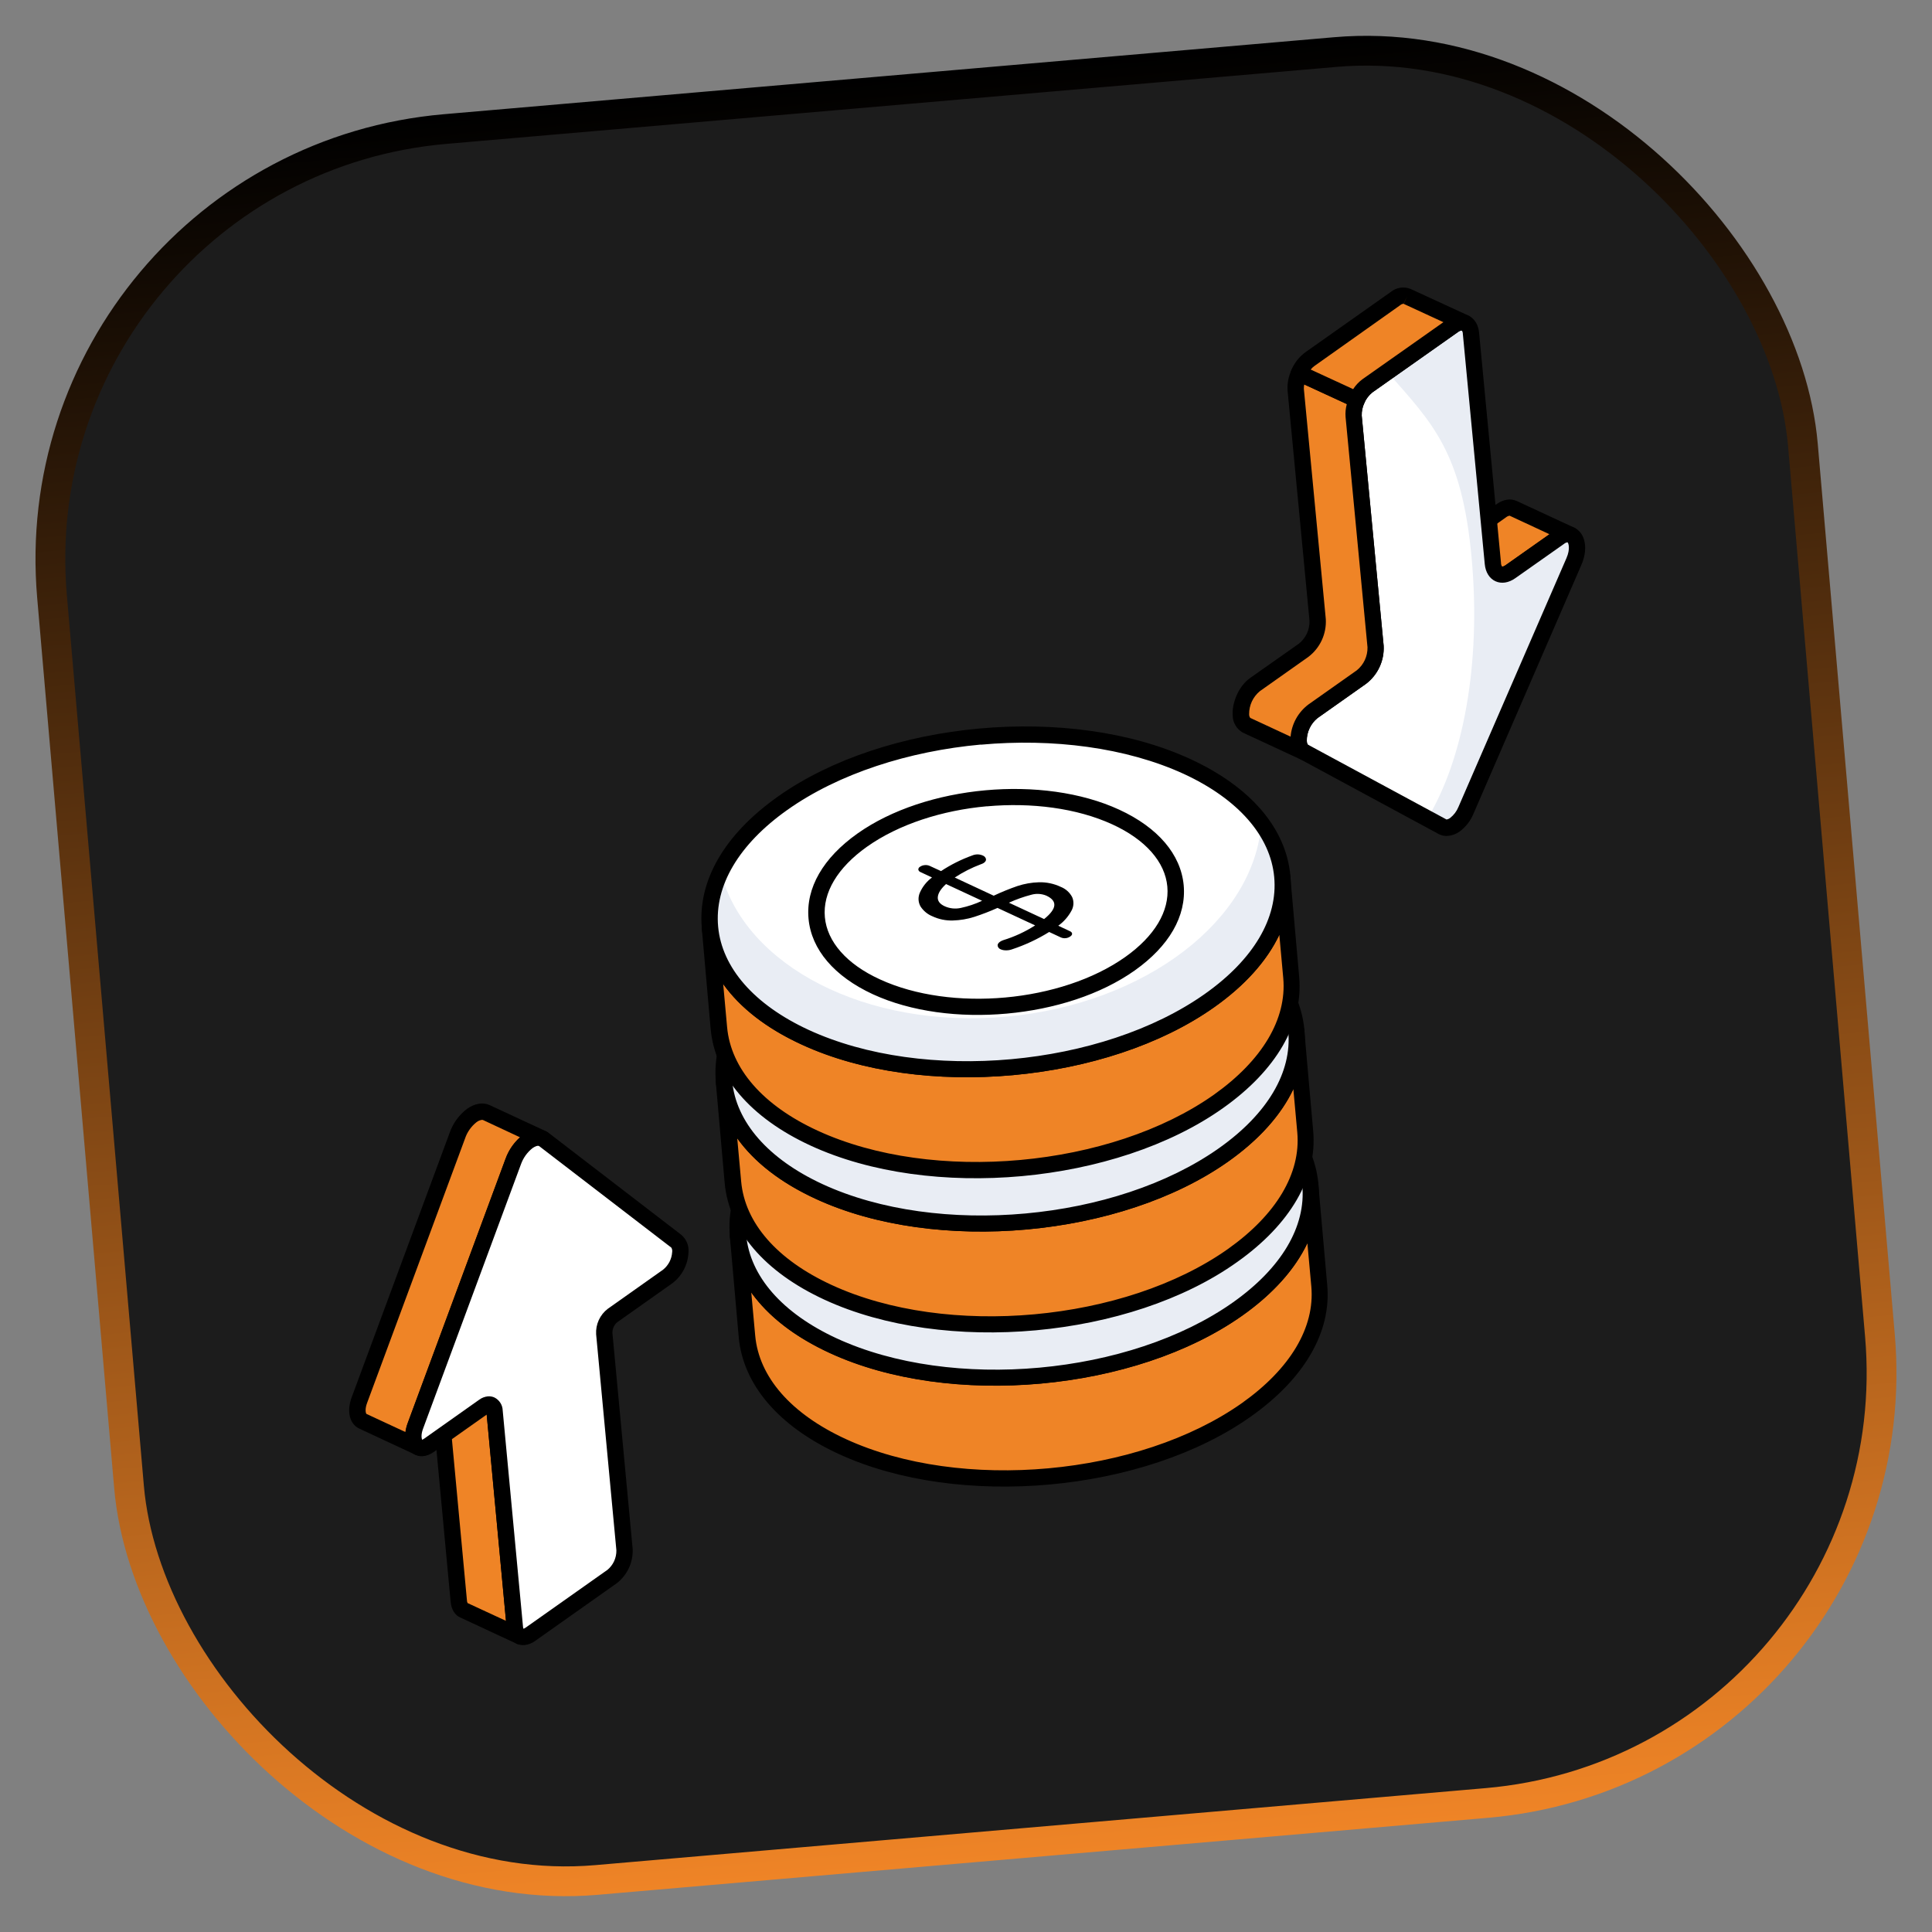 <svg xmlns="http://www.w3.org/2000/svg" fill="none" viewBox="0.62 0.21 64.86 64.86">
<rect x="0.62" y="0.21" width="64.86" height="64.86" fill="#808080" stroke="none"/>
<rect x="1.117" y="5.792" width="59" height="59" rx="14.5" transform="rotate(-4.943 1.117 5.792)" fill="#1C1C1C"/>
<rect x="1.117" y="5.792" width="59" height="59" rx="14.5" transform="rotate(-4.943 1.117 5.792)" stroke="url(#paint0_linear_2133_10053)"/>
<g clip-path="url(#clip0_2133_10053)">
<path d="M44.61 39.995L44.909 43.381C45.033 44.794 44.23 46.289 42.471 47.536C38.93 50.047 32.854 50.6 28.888 48.772C26.895 47.853 25.819 46.506 25.693 45.075L25.394 41.689C25.524 43.12 26.596 44.466 28.589 45.386C32.554 47.214 38.63 46.661 42.172 44.15C43.937 42.902 44.735 41.408 44.61 39.995Z" fill="#EF8426"/>
<path d="M35.861 50.047C33.353 50.275 30.792 49.951 28.775 49.021C26.758 48.091 25.565 46.695 25.42 45.099L25.122 41.713C25.115 41.641 25.137 41.569 25.184 41.514C25.23 41.458 25.297 41.423 25.369 41.416C25.441 41.41 25.512 41.432 25.568 41.478C25.623 41.525 25.658 41.591 25.665 41.663C25.787 43.056 26.866 44.29 28.702 45.137C32.574 46.923 38.544 46.38 42.013 43.925C43.632 42.775 44.457 41.39 44.335 40.018C44.328 39.946 44.35 39.874 44.397 39.819C44.443 39.763 44.51 39.728 44.582 39.722C44.654 39.715 44.725 39.738 44.781 39.784C44.837 39.83 44.871 39.897 44.878 39.969L45.177 43.355C45.32 44.928 44.409 46.492 42.625 47.757C40.827 49.037 38.371 49.819 35.861 50.047ZM25.841 43.599L25.973 45.046C26.099 46.439 27.174 47.672 29.01 48.519C32.884 50.305 38.853 49.762 42.321 47.308C43.939 46.158 44.765 44.773 44.643 43.401L44.511 41.946C44.097 42.816 43.362 43.642 42.337 44.369C38.729 46.926 32.514 47.492 28.482 45.63C27.305 45.094 26.411 44.398 25.841 43.599Z" fill="black"/>
<path d="M41.418 36.297C45.381 38.125 45.718 41.639 42.176 44.149C38.634 46.659 32.559 47.213 28.593 45.385C24.627 43.558 24.293 40.043 27.834 37.533C31.374 35.023 37.452 34.47 41.418 36.297Z" fill="white"/>
<path d="M42.174 44.148C38.629 46.66 32.558 47.212 28.591 45.385C25.746 44.075 24.772 41.886 25.758 39.83C26.554 42.986 30.645 45.119 35.345 44.691C40.045 44.264 43.68 41.433 43.906 38.191C45.261 40.034 44.708 42.349 42.174 44.148Z" fill="#E9EDF4"/>
<path d="M35.563 46.66C33.053 46.888 30.493 46.565 28.476 45.635C26.458 44.705 25.271 43.318 25.124 41.728C24.978 40.138 25.883 38.579 27.673 37.31C31.275 34.754 37.496 34.188 41.528 36.049C43.544 36.978 44.734 38.367 44.881 39.956C45.027 41.544 44.121 43.104 42.331 44.373C40.528 45.652 38.071 46.432 35.563 46.66ZM34.49 35.562C32.081 35.781 29.723 36.53 27.991 37.757C26.368 38.908 25.543 40.3 25.671 41.677C25.799 43.054 26.877 44.293 28.707 45.14C32.579 46.926 38.55 46.383 42.019 43.928C43.643 42.778 44.467 41.385 44.34 40.008C44.213 38.632 43.134 37.393 41.303 36.546C39.362 35.653 36.9 35.342 34.49 35.562Z" fill="black"/>
<path d="M39.023 37.993C41.509 39.14 41.719 41.342 39.499 42.916C37.278 44.489 33.469 44.838 30.986 43.69C28.504 42.543 28.291 40.341 30.51 38.767C32.73 37.194 36.539 36.847 39.023 37.993Z" fill="white"/>
<path d="M35.363 44.59C33.771 44.735 32.147 44.53 30.867 43.94C29.57 43.341 28.803 42.441 28.707 41.406C28.611 40.372 29.195 39.361 30.348 38.544C32.636 36.922 36.579 36.563 39.138 37.744C40.436 38.343 41.204 39.242 41.3 40.277C41.396 41.311 40.811 42.321 39.658 43.139C38.506 43.957 36.956 44.446 35.363 44.59ZM34.69 37.63C33.199 37.766 31.739 38.229 30.666 38.989C29.68 39.689 29.178 40.529 29.254 41.354C29.33 42.178 29.986 42.929 31.099 43.44C33.497 44.546 37.195 44.209 39.339 42.69C40.326 41.99 40.828 41.15 40.752 40.326C40.676 39.501 40.02 38.751 38.906 38.24C37.711 37.688 36.183 37.496 34.692 37.632L34.69 37.63Z" fill="black"/>
<path d="M35.132 42.179C35.168 42.155 35.207 42.136 35.248 42.123C35.624 42.007 35.982 41.841 36.314 41.63L35.05 41.042C34.795 41.157 34.533 41.258 34.266 41.343C34.036 41.416 33.796 41.457 33.555 41.464C33.317 41.472 33.081 41.423 32.865 41.323C32.7 41.256 32.56 41.139 32.464 40.989C32.425 40.92 32.404 40.843 32.4 40.764C32.396 40.686 32.41 40.607 32.441 40.535C32.53 40.33 32.672 40.153 32.851 40.02L32.469 39.841C32.45 39.834 32.433 39.824 32.42 39.809C32.406 39.794 32.397 39.776 32.392 39.757C32.391 39.737 32.397 39.718 32.407 39.7C32.417 39.683 32.432 39.669 32.449 39.66C32.497 39.629 32.552 39.611 32.609 39.607C32.665 39.6 32.722 39.608 32.774 39.631L33.155 39.807C33.482 39.591 33.834 39.415 34.203 39.281C34.259 39.257 34.321 39.245 34.382 39.246C34.444 39.246 34.505 39.26 34.561 39.285C34.585 39.295 34.607 39.31 34.625 39.33C34.642 39.349 34.655 39.373 34.663 39.398C34.672 39.446 34.649 39.49 34.59 39.533C34.557 39.552 34.523 39.567 34.487 39.579C34.181 39.695 33.888 39.843 33.615 40.023L34.923 40.634C35.183 40.511 35.449 40.402 35.721 40.308C35.953 40.232 36.195 40.19 36.44 40.183C36.693 40.176 36.944 40.229 37.173 40.338C37.339 40.402 37.476 40.525 37.558 40.683C37.589 40.756 37.603 40.836 37.598 40.915C37.594 40.995 37.571 41.072 37.531 41.141C37.423 41.338 37.272 41.507 37.089 41.638L37.479 41.819C37.525 41.841 37.552 41.869 37.554 41.903C37.556 41.938 37.535 41.972 37.489 42.001C37.444 42.032 37.392 42.051 37.338 42.056C37.282 42.062 37.226 42.053 37.175 42.03L36.785 41.849C36.389 42.094 35.965 42.291 35.522 42.436C35.461 42.456 35.397 42.466 35.332 42.464C35.272 42.465 35.212 42.454 35.157 42.43C35.131 42.42 35.109 42.405 35.091 42.385C35.073 42.365 35.061 42.34 35.055 42.314C35.047 42.267 35.072 42.221 35.132 42.179ZM36.615 41.415C37.046 41.068 37.071 40.807 36.689 40.631C36.529 40.563 36.349 40.552 36.182 40.6C35.925 40.668 35.675 40.757 35.433 40.866L36.615 41.415ZM33.322 40.24C33.154 40.394 33.062 40.538 33.046 40.67C33.03 40.803 33.108 40.909 33.276 40.987C33.446 41.063 33.635 41.082 33.817 41.043C34.063 40.99 34.303 40.909 34.532 40.802L33.322 40.24Z" fill="black"/>
<path d="M44.139 34.819L44.438 38.205C44.562 39.618 43.76 41.112 42 42.36C38.459 44.871 32.384 45.423 28.417 43.596C26.424 42.676 25.348 41.33 25.222 39.898L24.923 36.512C25.053 37.943 26.125 39.29 28.118 40.209C32.083 42.037 38.159 41.484 41.701 38.974C43.466 37.726 44.264 36.231 44.139 34.819Z" fill="#EF8426"/>
<path d="M35.39 44.871C32.882 45.099 30.32 44.775 28.304 43.845C26.287 42.915 25.093 41.519 24.948 39.921L24.65 36.534C24.643 36.462 24.666 36.39 24.712 36.334C24.758 36.279 24.825 36.244 24.897 36.238C24.969 36.231 25.041 36.253 25.096 36.3C25.152 36.346 25.187 36.412 25.193 36.484C25.315 37.877 26.395 39.111 28.23 39.957C32.103 41.744 38.074 41.2 41.541 38.745C43.16 37.595 43.985 36.21 43.863 34.839C43.856 34.767 43.879 34.696 43.925 34.64C43.971 34.584 44.038 34.55 44.11 34.543C44.182 34.536 44.254 34.559 44.309 34.605C44.365 34.651 44.4 34.718 44.406 34.79L44.705 38.176C44.849 39.75 43.937 41.314 42.153 42.578C40.355 43.862 37.899 44.642 35.39 44.871ZM25.37 38.423L25.502 39.875C25.628 41.267 26.703 42.501 28.539 43.348C32.412 45.135 38.381 44.592 41.85 42.136C43.468 40.986 44.294 39.602 44.172 38.23L44.04 36.775C43.626 37.645 42.891 38.47 41.866 39.197C38.258 41.755 32.043 42.32 28.011 40.458C26.833 39.918 25.94 39.222 25.37 38.423Z" fill="black"/>
<path d="M40.948 31.121C44.911 32.949 45.248 36.463 41.706 38.973C38.165 41.483 32.089 42.037 28.123 40.209C24.157 38.382 23.823 34.867 27.364 32.358C30.905 29.849 36.983 29.295 40.948 31.121Z" fill="white"/>
<path d="M41.703 38.972C38.158 41.484 32.088 42.042 28.12 40.209C25.275 38.899 24.301 36.709 25.287 34.654C26.083 37.81 30.175 39.944 34.875 39.516C39.574 39.089 43.209 36.258 43.435 33.015C44.79 34.858 44.237 37.173 41.703 38.972Z" fill="#E9EDF4"/>
<path d="M35.092 41.485C32.584 41.713 30.022 41.39 28.005 40.459C25.987 39.528 24.8 38.142 24.654 36.552C24.507 34.962 25.413 33.403 27.203 32.135C30.805 29.578 37.025 29.012 41.057 30.874C43.073 31.804 44.264 33.191 44.41 34.781C44.557 36.371 43.651 37.929 41.86 39.198C40.057 40.476 37.601 41.257 35.092 41.485ZM34.019 30.387C31.61 30.606 29.253 31.355 27.521 32.582C25.897 33.733 25.072 35.125 25.2 36.501C25.328 37.877 26.406 39.117 28.236 39.964C32.11 41.751 38.08 41.207 41.548 38.752C43.172 37.602 43.996 36.21 43.869 34.833C43.742 33.457 42.663 32.218 40.832 31.371C38.891 30.478 36.43 30.167 34.019 30.387Z" fill="black"/>
<path d="M40.55 35.126C40.38 33.202 37.547 31.88 34.221 32.173C30.894 32.467 28.336 34.264 28.505 36.188C28.675 38.113 31.509 39.435 34.835 39.141C38.161 38.848 40.72 37.05 40.55 35.126Z" fill="white"/>
<path d="M34.892 39.415C33.3 39.559 31.676 39.354 30.396 38.764C29.099 38.165 28.331 37.266 28.235 36.23C28.139 35.195 28.724 34.185 29.876 33.368C32.165 31.747 36.108 31.387 38.666 32.568C39.965 33.167 40.732 34.066 40.828 35.101C40.924 36.135 40.34 37.146 39.187 37.963C38.033 38.78 36.484 39.27 34.892 39.415ZM34.219 32.454C32.727 32.59 31.268 33.053 30.195 33.814C29.208 34.513 28.707 35.353 28.783 36.178C28.859 37.002 29.514 37.753 30.627 38.264C33.026 39.37 36.723 39.035 38.867 37.514C39.855 36.815 40.356 35.974 40.28 35.15C40.204 34.325 39.548 33.575 38.434 33.064C37.239 32.51 35.711 32.32 34.221 32.456L34.219 32.454Z" fill="black"/>
<path d="M34.661 37.004C34.697 36.979 34.736 36.961 34.778 36.947C35.153 36.831 35.512 36.665 35.843 36.454L34.58 35.866C34.324 35.981 34.062 36.082 33.795 36.168C33.565 36.241 33.326 36.282 33.084 36.288C32.846 36.297 32.61 36.248 32.394 36.147C32.229 36.08 32.089 35.963 31.993 35.813C31.955 35.744 31.933 35.667 31.929 35.588C31.925 35.51 31.939 35.431 31.971 35.359C32.06 35.154 32.201 34.977 32.38 34.844L31.999 34.665C31.98 34.659 31.963 34.648 31.949 34.633C31.935 34.618 31.926 34.6 31.921 34.581C31.918 34.545 31.936 34.513 31.979 34.484C32.026 34.453 32.081 34.434 32.138 34.43C32.194 34.423 32.251 34.431 32.303 34.455L32.684 34.63C33.011 34.414 33.363 34.238 33.732 34.105C33.789 34.081 33.85 34.069 33.911 34.069C33.973 34.07 34.034 34.084 34.09 34.109C34.115 34.119 34.136 34.134 34.154 34.153C34.172 34.173 34.184 34.196 34.192 34.221C34.202 34.269 34.178 34.313 34.119 34.356C34.087 34.376 34.053 34.391 34.017 34.402C33.71 34.518 33.418 34.667 33.144 34.846L34.452 35.457C34.712 35.334 34.978 35.226 35.25 35.132C35.482 35.056 35.724 35.013 35.969 35.006C36.222 34.999 36.473 35.052 36.702 35.161C36.868 35.225 37.005 35.348 37.087 35.506C37.118 35.579 37.132 35.659 37.128 35.738C37.123 35.818 37.1 35.895 37.06 35.964C36.952 36.161 36.801 36.331 36.618 36.461L37.008 36.642C37.055 36.664 37.081 36.693 37.083 36.727C37.085 36.76 37.064 36.794 37.018 36.824C36.972 36.855 36.92 36.874 36.865 36.879C36.809 36.884 36.754 36.875 36.704 36.852L36.314 36.671C35.918 36.916 35.494 37.114 35.051 37.259C34.99 37.279 34.926 37.289 34.861 37.286C34.801 37.288 34.741 37.276 34.686 37.252C34.66 37.243 34.638 37.227 34.62 37.207C34.602 37.187 34.59 37.163 34.584 37.136C34.576 37.091 34.601 37.045 34.661 37.004ZM36.144 36.239C36.576 35.896 36.601 35.635 36.219 35.455C36.058 35.387 35.879 35.377 35.711 35.424C35.455 35.492 35.204 35.581 34.963 35.691L36.144 36.239ZM32.852 35.065C32.683 35.219 32.591 35.362 32.576 35.494C32.559 35.627 32.638 35.733 32.805 35.811C32.975 35.887 33.164 35.907 33.346 35.867C33.593 35.814 33.833 35.733 34.061 35.627L32.852 35.065Z" fill="black"/>
<path d="M43.667 29.645L43.967 33.031C44.09 34.443 43.288 35.939 41.529 37.186C37.987 39.697 31.912 40.25 27.946 38.422C25.953 37.503 24.876 36.155 24.75 34.725L24.451 31.338C24.582 32.769 25.654 34.117 27.647 35.036C31.611 36.864 37.687 36.311 41.23 33.8C42.994 32.55 43.792 31.055 43.667 29.645Z" fill="#EF8426"/>
<path d="M34.919 39.695C32.41 39.923 29.849 39.6 27.832 38.669C25.816 37.738 24.622 36.343 24.477 34.747L24.179 31.361C24.173 31.289 24.195 31.217 24.241 31.162C24.288 31.106 24.354 31.072 24.426 31.065C24.498 31.058 24.57 31.081 24.625 31.127C24.681 31.173 24.716 31.24 24.723 31.312C24.845 32.704 25.924 33.938 27.759 34.784C31.632 36.57 37.602 36.029 41.071 33.573C42.689 32.422 43.514 31.038 43.392 29.666C43.386 29.595 43.408 29.523 43.455 29.467C43.501 29.412 43.567 29.377 43.639 29.37C43.711 29.364 43.783 29.386 43.839 29.432C43.894 29.479 43.929 29.545 43.936 29.617L44.235 33.003C44.378 34.578 43.467 36.142 41.683 37.407C39.884 38.685 37.428 39.466 34.919 39.695ZM24.899 33.247L25.03 34.694C25.157 36.086 26.232 37.321 28.067 38.167C31.941 39.954 37.911 39.41 41.379 36.956C42.997 35.805 43.822 34.421 43.701 33.049L43.569 31.595C43.155 32.465 42.419 33.291 41.394 34.017C37.787 36.574 31.572 37.139 27.54 35.278C26.362 34.743 25.469 34.047 24.899 33.247Z" fill="black"/>
<path d="M43.662 29.634C43.391 26.565 38.871 24.457 33.566 24.924C28.261 25.392 24.18 28.259 24.451 31.328C24.721 34.397 29.241 36.505 34.546 36.037C39.851 35.57 43.932 32.703 43.662 29.634Z" fill="white"/>
<path d="M41.231 33.797C37.686 36.308 31.616 36.865 27.648 35.033C24.804 33.723 23.829 31.533 24.816 29.477C25.611 32.634 29.703 34.768 34.403 34.34C39.103 33.912 42.737 31.082 42.964 27.84C44.318 29.681 43.766 31.997 41.231 33.797Z" fill="#E9EDF4"/>
<path d="M34.62 36.305C32.111 36.533 29.551 36.21 27.533 35.279C25.515 34.348 24.328 32.962 24.182 31.372C24.035 29.781 24.941 28.223 26.731 26.955C30.333 24.399 36.553 23.832 40.586 25.694C42.601 26.624 43.792 28.011 43.939 29.601C44.085 31.191 43.179 32.749 41.389 34.018C39.586 35.299 37.129 36.077 34.62 36.305ZM33.548 25.206C31.139 25.426 28.781 26.175 27.049 27.402C25.425 28.553 24.601 29.945 24.729 31.321C24.857 32.697 25.935 33.937 27.765 34.784C31.637 36.57 37.607 36.028 41.076 33.572C42.701 32.422 43.525 31.03 43.397 29.653C43.27 28.277 42.192 27.038 40.361 26.191C38.42 25.301 35.958 24.991 33.549 25.21L33.548 25.206Z" fill="black"/>
<path d="M40.08 29.951C39.91 28.027 37.076 26.705 33.75 26.998C30.424 27.291 27.865 29.089 28.035 31.013C28.204 32.937 31.038 34.259 34.364 33.966C37.69 33.673 40.249 31.875 40.08 29.951Z" fill="white"/>
<path d="M34.421 34.238C32.83 34.383 31.205 34.178 29.925 33.589C28.628 32.989 27.86 32.09 27.764 31.055C27.668 30.02 28.253 29.01 29.406 28.193C31.694 26.571 35.637 26.211 38.196 27.393C39.494 27.992 40.261 28.892 40.358 29.926C40.453 30.961 39.87 31.971 38.716 32.789C37.562 33.607 36.014 34.093 34.421 34.238ZM33.748 27.278C32.257 27.413 30.797 27.877 29.724 28.637C28.738 29.337 28.236 30.177 28.312 31.002C28.388 31.826 29.043 32.577 30.156 33.087C32.555 34.194 36.252 33.857 38.397 32.337C39.384 31.637 39.885 30.797 39.809 29.972C39.733 29.146 39.077 28.397 37.963 27.886C36.768 27.337 35.241 27.145 33.75 27.28L33.748 27.278Z" fill="black"/>
<path d="M34.19 31.827C34.226 31.803 34.265 31.784 34.306 31.771C34.682 31.655 35.04 31.489 35.371 31.277L34.108 30.69C33.852 30.805 33.591 30.906 33.324 30.992C33.093 31.065 32.854 31.105 32.612 31.112C32.374 31.12 32.138 31.072 31.922 30.971C31.757 30.904 31.617 30.787 31.521 30.637C31.483 30.568 31.461 30.492 31.457 30.413C31.454 30.334 31.468 30.256 31.499 30.183C31.588 29.979 31.729 29.801 31.909 29.668L31.527 29.489C31.508 29.483 31.491 29.471 31.477 29.457C31.463 29.442 31.454 29.424 31.449 29.404C31.449 29.385 31.454 29.365 31.464 29.348C31.475 29.331 31.489 29.317 31.507 29.308C31.554 29.276 31.609 29.257 31.666 29.253C31.723 29.247 31.779 29.256 31.831 29.279L32.212 29.454C32.539 29.238 32.891 29.062 33.26 28.929C33.317 28.905 33.378 28.893 33.44 28.893C33.501 28.894 33.562 28.907 33.618 28.933C33.643 28.942 33.665 28.958 33.682 28.977C33.7 28.997 33.713 29.02 33.72 29.046C33.73 29.093 33.707 29.138 33.647 29.18C33.615 29.2 33.581 29.215 33.545 29.226C33.239 29.341 32.946 29.49 32.672 29.67L33.98 30.28C34.24 30.158 34.506 30.049 34.778 29.955C35.01 29.879 35.252 29.836 35.497 29.829C35.75 29.822 36.002 29.875 36.23 29.983C36.396 30.048 36.533 30.171 36.615 30.329C36.647 30.402 36.66 30.482 36.656 30.561C36.651 30.641 36.628 30.718 36.589 30.787C36.481 30.985 36.33 31.157 36.147 31.288L36.536 31.47C36.583 31.491 36.609 31.519 36.612 31.554C36.614 31.588 36.592 31.622 36.547 31.651C36.502 31.682 36.45 31.701 36.395 31.706C36.34 31.712 36.283 31.703 36.232 31.68L35.842 31.498C35.446 31.744 35.022 31.941 34.579 32.086C34.518 32.106 34.454 32.116 34.39 32.114C34.33 32.115 34.27 32.104 34.215 32.08C34.189 32.071 34.166 32.055 34.149 32.035C34.131 32.015 34.118 31.99 34.113 31.964C34.105 31.915 34.13 31.87 34.19 31.827ZM35.672 31.064C36.104 30.718 36.129 30.456 35.747 30.278C35.586 30.211 35.407 30.201 35.239 30.249C34.983 30.316 34.732 30.405 34.491 30.515L35.672 31.064ZM32.38 29.889C32.211 30.043 32.118 30.186 32.104 30.318C32.089 30.45 32.166 30.557 32.334 30.634C32.503 30.711 32.693 30.731 32.875 30.691C33.121 30.638 33.361 30.558 33.59 30.451L32.38 29.889Z" fill="black"/>
<path d="M18.077 55.142L16.197 54.268C16.102 54.224 16.038 54.118 16.023 53.963L15.346 46.713C15.347 46.67 15.335 46.627 15.314 46.59C15.292 46.552 15.261 46.521 15.224 46.499L17.112 47.373C17.147 47.395 17.175 47.425 17.194 47.462C17.214 47.498 17.223 47.538 17.222 47.579L17.9 54.839C17.9 54.9 17.917 54.961 17.948 55.014C17.979 55.067 18.024 55.111 18.077 55.142Z" fill="#EF8426"/>
<path d="M18.104 55.415C18.055 55.42 18.005 55.411 17.961 55.39L16.081 54.516C15.891 54.436 15.773 54.242 15.749 53.988L15.072 46.738L15.076 46.731C15.013 46.697 14.965 46.638 14.945 46.568C14.924 46.499 14.932 46.424 14.967 46.36C15.002 46.297 15.061 46.249 15.13 46.229C15.2 46.209 15.275 46.217 15.338 46.251L17.225 47.125C17.305 47.166 17.372 47.227 17.42 47.303C17.468 47.379 17.494 47.466 17.497 47.556L18.174 54.815C18.173 54.846 18.183 54.877 18.201 54.903C18.255 54.929 18.299 54.972 18.326 55.026C18.353 55.079 18.361 55.14 18.35 55.199C18.339 55.258 18.309 55.312 18.264 55.352C18.219 55.391 18.163 55.416 18.103 55.42L18.104 55.415ZM15.649 46.999L16.296 53.938C16.296 53.97 16.304 54 16.319 54.028L17.606 54.624L16.951 47.608L15.649 46.999Z" fill="black"/>
<path d="M18.829 38.436C18.686 38.371 18.509 38.414 18.339 38.532C18.115 38.706 17.947 38.94 17.852 39.207L14.569 48.078C14.437 48.426 14.506 48.714 14.677 48.793L12.798 47.918C12.627 47.842 12.557 47.551 12.69 47.198L15.972 38.335C16.064 38.064 16.233 37.827 16.458 37.652C16.63 37.532 16.809 37.491 16.949 37.555L18.829 38.436Z" fill="#EF8426"/>
<path d="M14.699 49.068C14.651 49.073 14.602 49.064 14.558 49.044L12.679 48.169C12.353 48.017 12.25 47.581 12.431 47.108L15.713 38.246C15.824 37.924 16.028 37.642 16.299 37.435C16.557 37.254 16.834 37.204 17.063 37.312L18.947 38.187C18.98 38.202 19.009 38.223 19.034 38.25C19.059 38.276 19.078 38.307 19.09 38.341C19.103 38.374 19.109 38.41 19.107 38.446C19.106 38.482 19.098 38.518 19.083 38.55C19.067 38.583 19.046 38.613 19.02 38.637C18.993 38.662 18.962 38.681 18.929 38.693C18.895 38.706 18.859 38.712 18.823 38.71C18.787 38.709 18.752 38.701 18.719 38.686C18.685 38.669 18.602 38.685 18.5 38.757C18.321 38.898 18.185 39.088 18.109 39.304L14.827 48.175C14.746 48.388 14.777 48.52 14.8 48.55C14.855 48.576 14.9 48.619 14.927 48.673C14.955 48.726 14.964 48.788 14.953 48.847C14.941 48.907 14.911 48.961 14.865 49.001C14.82 49.041 14.762 49.065 14.702 49.069L14.699 49.068ZM16.793 37.806C16.729 37.817 16.668 37.843 16.617 37.883C16.438 38.026 16.303 38.217 16.231 38.434L12.947 47.3C12.863 47.52 12.899 47.653 12.922 47.677L14.234 48.287C14.248 48.183 14.274 48.081 14.311 47.983L17.593 39.113C17.694 38.837 17.859 38.589 18.076 38.39L16.836 37.811C16.822 37.806 16.807 37.804 16.793 37.806Z" fill="black"/>
<path d="M18.34 38.532C18.535 38.393 18.74 38.359 18.891 38.473L23.325 41.882C23.598 42.09 23.432 42.784 23.039 43.061L21.184 44.373C21.093 44.444 21.02 44.536 20.972 44.642C20.923 44.747 20.9 44.862 20.905 44.978L21.586 52.232C21.593 52.405 21.558 52.577 21.486 52.734C21.414 52.891 21.305 53.028 21.17 53.136L18.425 55.075C18.167 55.258 17.93 55.151 17.901 54.837L17.221 47.583C17.201 47.369 17.045 47.298 16.87 47.422L15.021 48.73C14.633 49.004 14.361 48.621 14.563 48.076L17.854 39.21C17.947 38.942 18.116 38.706 18.34 38.532Z" fill="white"/>
<path d="M18.234 55.436C18.142 55.445 18.049 55.43 17.964 55.392C17.866 55.341 17.783 55.265 17.724 55.172C17.665 55.079 17.632 54.971 17.629 54.861L16.958 47.7L15.181 48.956C14.932 49.132 14.663 49.144 14.462 48.99C14.212 48.798 14.15 48.402 14.306 47.982L17.589 39.117C17.703 38.796 17.909 38.515 18.18 38.309C18.487 38.092 18.816 38.074 19.056 38.256L23.492 41.665C23.576 41.736 23.641 41.826 23.683 41.927C23.726 42.028 23.743 42.137 23.734 42.246C23.726 42.448 23.674 42.646 23.582 42.826C23.489 43.006 23.358 43.163 23.198 43.286L21.343 44.598C21.291 44.641 21.25 44.696 21.221 44.758C21.193 44.819 21.179 44.886 21.179 44.954L21.859 52.208C21.869 52.429 21.826 52.649 21.733 52.85C21.64 53.051 21.5 53.226 21.325 53.362L18.58 55.302C18.479 55.376 18.359 55.422 18.234 55.436ZM16.994 47.088C17.071 47.081 17.149 47.093 17.22 47.126C17.3 47.166 17.368 47.228 17.417 47.304C17.466 47.379 17.493 47.467 17.496 47.557L18.177 54.81C18.177 54.839 18.184 54.867 18.198 54.892C18.222 54.88 18.245 54.866 18.268 54.851L21.013 52.912C21.109 52.832 21.186 52.732 21.238 52.618C21.289 52.505 21.315 52.382 21.313 52.257L20.633 45.003C20.623 44.839 20.654 44.675 20.722 44.526C20.791 44.377 20.895 44.246 21.026 44.147L22.882 42.834C22.97 42.763 23.042 42.674 23.095 42.573C23.147 42.472 23.178 42.362 23.185 42.249C23.194 42.196 23.185 42.142 23.159 42.096L18.724 38.689C18.679 38.655 18.579 38.697 18.499 38.753C18.318 38.896 18.182 39.087 18.106 39.305L14.824 48.169C14.745 48.378 14.773 48.51 14.795 48.546C14.8 48.54 14.826 48.531 14.865 48.504L16.714 47.196C16.797 47.136 16.894 47.099 16.996 47.088L16.994 47.088Z" fill="black"/>
<path d="M53.356 18.173C53.254 18.127 53.116 18.144 52.963 18.251L51.327 19.403C51.179 19.508 51.041 19.527 50.934 19.481L48.992 18.581C49.103 18.631 49.241 18.61 49.389 18.503L51.025 17.351C51.178 17.246 51.316 17.227 51.418 17.274L53.356 18.173Z" fill="#EF8426"/>
<path d="M51.11 19.778C51.013 19.788 50.916 19.772 50.826 19.734L48.878 18.832C48.812 18.802 48.76 18.747 48.735 18.679C48.71 18.61 48.712 18.535 48.743 18.469C48.773 18.403 48.828 18.352 48.897 18.326C48.965 18.301 49.04 18.303 49.106 18.334C49.118 18.34 49.163 18.329 49.231 18.282L50.868 17.13C51.092 16.973 51.334 16.936 51.534 17.027L53.473 17.926C53.539 17.957 53.591 18.012 53.616 18.08C53.642 18.148 53.639 18.224 53.609 18.29C53.579 18.356 53.523 18.408 53.455 18.433C53.386 18.459 53.311 18.456 53.245 18.426C53.199 18.431 53.157 18.449 53.121 18.478L51.492 19.63C51.38 19.713 51.248 19.764 51.11 19.778ZM49.713 18.614L51.047 19.234C51.053 19.234 51.095 19.23 51.164 19.183L52.636 18.144L51.301 17.523C51.257 17.529 51.216 17.548 51.181 17.576L49.713 18.614Z" fill="black"/>
<path d="M49.408 11.133C49.701 10.924 49.969 11.047 50.003 11.404L50.738 19.134C50.771 19.495 51.036 19.613 51.33 19.405L52.965 18.253C53.431 17.924 53.734 18.429 53.458 19.065L49.836 27.42C49.757 27.61 49.628 27.776 49.464 27.901C49.321 28.005 49.171 28.035 49.054 27.971L44.405 25.461C44.05 25.27 44.23 24.424 44.696 24.096L46.326 22.944C46.48 22.823 46.604 22.667 46.686 22.489C46.768 22.311 46.807 22.116 46.799 21.921L46.063 14.191C46.056 13.995 46.095 13.801 46.177 13.623C46.259 13.445 46.381 13.289 46.535 13.167L49.408 11.133Z" fill="white"/>
<path d="M53.455 19.065L49.833 27.42C49.752 27.609 49.623 27.774 49.459 27.898C49.318 28.002 49.169 28.034 49.048 27.972L48.538 27.695C49.736 25.723 50.349 22.509 50.025 18.947C49.701 15.385 48.716 14.421 47.193 12.696L49.408 11.138C49.702 10.928 49.968 11.05 50.001 11.408L50.736 19.138C50.769 19.495 51.034 19.617 51.328 19.407L52.959 18.256C53.433 17.925 53.735 18.429 53.455 19.065Z" fill="#E9EDF4"/>
<path d="M49.236 28.272C49.127 28.283 49.016 28.262 48.919 28.21L44.27 25.698C44.078 25.593 43.958 25.387 43.943 25.115C43.937 24.875 43.987 24.638 44.09 24.421C44.193 24.204 44.345 24.015 44.535 23.868L46.165 22.716C46.279 22.623 46.371 22.504 46.433 22.37C46.495 22.236 46.526 22.09 46.523 21.942L45.786 14.212C45.775 13.969 45.823 13.726 45.925 13.505C46.027 13.283 46.181 13.089 46.374 12.939L49.249 10.909C49.471 10.752 49.714 10.716 49.917 10.809C50.12 10.901 50.249 11.108 50.275 11.378L51.011 19.109C51.01 19.154 51.024 19.198 51.051 19.234C51.094 19.229 51.136 19.211 51.169 19.183L52.806 18.031C53.079 17.837 53.372 17.825 53.588 18C53.867 18.226 53.916 18.7 53.709 19.174L50.086 27.529C49.989 27.766 49.828 27.972 49.622 28.125C49.509 28.207 49.376 28.258 49.236 28.272ZM49.678 11.306C49.638 11.313 49.599 11.331 49.567 11.357L46.692 13.386C46.578 13.481 46.487 13.599 46.425 13.733C46.364 13.866 46.332 14.012 46.334 14.159L47.071 21.89C47.083 22.134 47.037 22.377 46.934 22.599C46.832 22.821 46.677 23.014 46.483 23.163L44.853 24.315C44.74 24.407 44.649 24.523 44.587 24.655C44.524 24.787 44.492 24.931 44.492 25.077C44.5 25.168 44.522 25.205 44.533 25.211L49.182 27.722C49.227 27.714 49.268 27.696 49.304 27.669C49.426 27.573 49.522 27.447 49.581 27.303L53.208 18.948C53.347 18.628 53.274 18.436 53.243 18.416C53.2 18.422 53.158 18.441 53.125 18.47L51.489 19.622C51.267 19.779 51.025 19.815 50.824 19.723C50.623 19.631 50.492 19.422 50.466 19.151L49.73 11.421C49.731 11.377 49.717 11.334 49.69 11.298L49.678 11.306Z" fill="black"/>
<path d="M44.12 13.287L44.855 21.019C44.865 21.214 44.828 21.409 44.746 21.586C44.664 21.764 44.54 21.919 44.386 22.039L42.75 23.191C42.287 23.521 42.108 24.366 42.461 24.553L44.399 25.453C44.046 25.262 44.225 24.416 44.693 24.089L46.323 22.938C46.477 22.817 46.6 22.662 46.683 22.485C46.766 22.307 46.805 22.113 46.798 21.917L46.061 14.185C46.051 13.993 46.088 13.802 46.17 13.628L44.228 12.734C44.146 12.906 44.109 13.097 44.12 13.287Z" fill="#EF8426"/>
<path d="M44.422 25.729C44.374 25.733 44.325 25.725 44.281 25.704L42.344 24.805C42.241 24.747 42.155 24.662 42.095 24.56C42.035 24.458 42.003 24.342 42.003 24.224C41.977 23.838 42.174 23.268 42.59 22.97L44.227 21.818C44.342 21.726 44.433 21.609 44.495 21.476C44.556 21.343 44.586 21.197 44.582 21.051L43.845 13.316C43.831 13.079 43.877 12.842 43.979 12.627C43.993 12.594 44.014 12.564 44.041 12.539C44.067 12.514 44.099 12.495 44.133 12.482C44.167 12.469 44.203 12.463 44.239 12.465C44.276 12.466 44.311 12.475 44.344 12.49L46.286 13.384C46.352 13.414 46.403 13.469 46.429 13.536C46.454 13.604 46.451 13.679 46.422 13.745C46.359 13.876 46.33 14.02 46.336 14.165L47.072 21.896C47.084 22.14 47.037 22.383 46.934 22.605C46.831 22.826 46.676 23.02 46.481 23.168L44.851 24.319C44.737 24.411 44.645 24.527 44.583 24.659C44.52 24.791 44.487 24.936 44.488 25.082C44.484 25.131 44.499 25.179 44.528 25.219C44.581 25.246 44.624 25.29 44.65 25.343C44.675 25.397 44.682 25.458 44.67 25.516C44.658 25.574 44.627 25.627 44.583 25.666C44.538 25.705 44.481 25.729 44.422 25.733L44.422 25.729ZM44.392 13.261L45.129 20.993C45.143 21.236 45.097 21.48 44.995 21.701C44.893 21.923 44.737 22.116 44.542 22.264L42.913 23.415C42.8 23.509 42.709 23.627 42.647 23.759C42.585 23.893 42.554 24.038 42.555 24.184C42.553 24.23 42.566 24.275 42.593 24.311L43.947 24.94C43.965 24.729 44.027 24.525 44.129 24.34C44.231 24.155 44.371 23.993 44.539 23.865L46.169 22.714C46.284 22.621 46.377 22.503 46.439 22.369C46.501 22.235 46.532 22.089 46.529 21.941L45.793 14.21C45.781 14.063 45.796 13.916 45.835 13.773L44.406 13.114C44.395 13.162 44.391 13.211 44.392 13.261Z" fill="black"/>
<path d="M47.864 10.161C47.797 10.136 47.726 10.13 47.656 10.142C47.587 10.155 47.522 10.187 47.469 10.234L44.594 12.265C44.433 12.387 44.307 12.549 44.228 12.735L46.171 13.629C46.248 13.444 46.372 13.283 46.531 13.16L49.408 11.134C49.461 11.087 49.526 11.056 49.596 11.042C49.666 11.028 49.738 11.033 49.806 11.056L47.864 10.161Z" fill="#EF8426"/>
<path d="M46.195 13.902C46.148 13.907 46.1 13.899 46.056 13.879L44.114 12.984C44.081 12.969 44.052 12.948 44.027 12.922C44.003 12.896 43.983 12.865 43.971 12.831C43.958 12.798 43.952 12.762 43.953 12.726C43.955 12.69 43.963 12.655 43.978 12.622C44.077 12.391 44.235 12.191 44.436 12.041L47.311 10.011C47.403 9.935 47.514 9.886 47.632 9.869C47.75 9.851 47.87 9.866 47.98 9.912L49.921 10.806C49.954 10.821 49.984 10.842 50.009 10.868C50.034 10.894 50.054 10.924 50.067 10.958C50.08 10.991 50.087 11.027 50.086 11.063C50.085 11.099 50.077 11.135 50.063 11.168C50.048 11.201 50.028 11.231 50.002 11.256C49.976 11.281 49.945 11.3 49.911 11.314C49.878 11.327 49.842 11.333 49.806 11.333C49.77 11.332 49.734 11.324 49.701 11.31C49.675 11.299 49.623 11.317 49.568 11.357L46.689 13.385C46.571 13.479 46.479 13.601 46.422 13.74C46.392 13.807 46.336 13.859 46.268 13.886C46.245 13.894 46.22 13.9 46.195 13.902ZM44.617 12.614L46.047 13.274C46.131 13.143 46.239 13.03 46.364 12.938L49.077 11.026L47.743 10.411L47.858 10.162L47.74 10.409C47.699 10.41 47.659 10.427 47.628 10.455L44.752 12.493C44.704 12.527 44.66 12.568 44.622 12.614L44.617 12.614Z" fill="black"/>
</g>
<defs>
<linearGradient id="paint0_linear_2133_10053" x1="30.576" y1="5.337" x2="30.576" y2="65.337" gradientUnits="userSpaceOnUse">
<stop/>
<stop offset="1" stop-color="#EF8426"/>
</linearGradient>
<clipPath id="clip0_2133_10053">
<rect width="43.956" height="42.718" fill="white" transform="translate(9.227 13.361) rotate(-5.199)"/>
</clipPath>
</defs>
</svg>